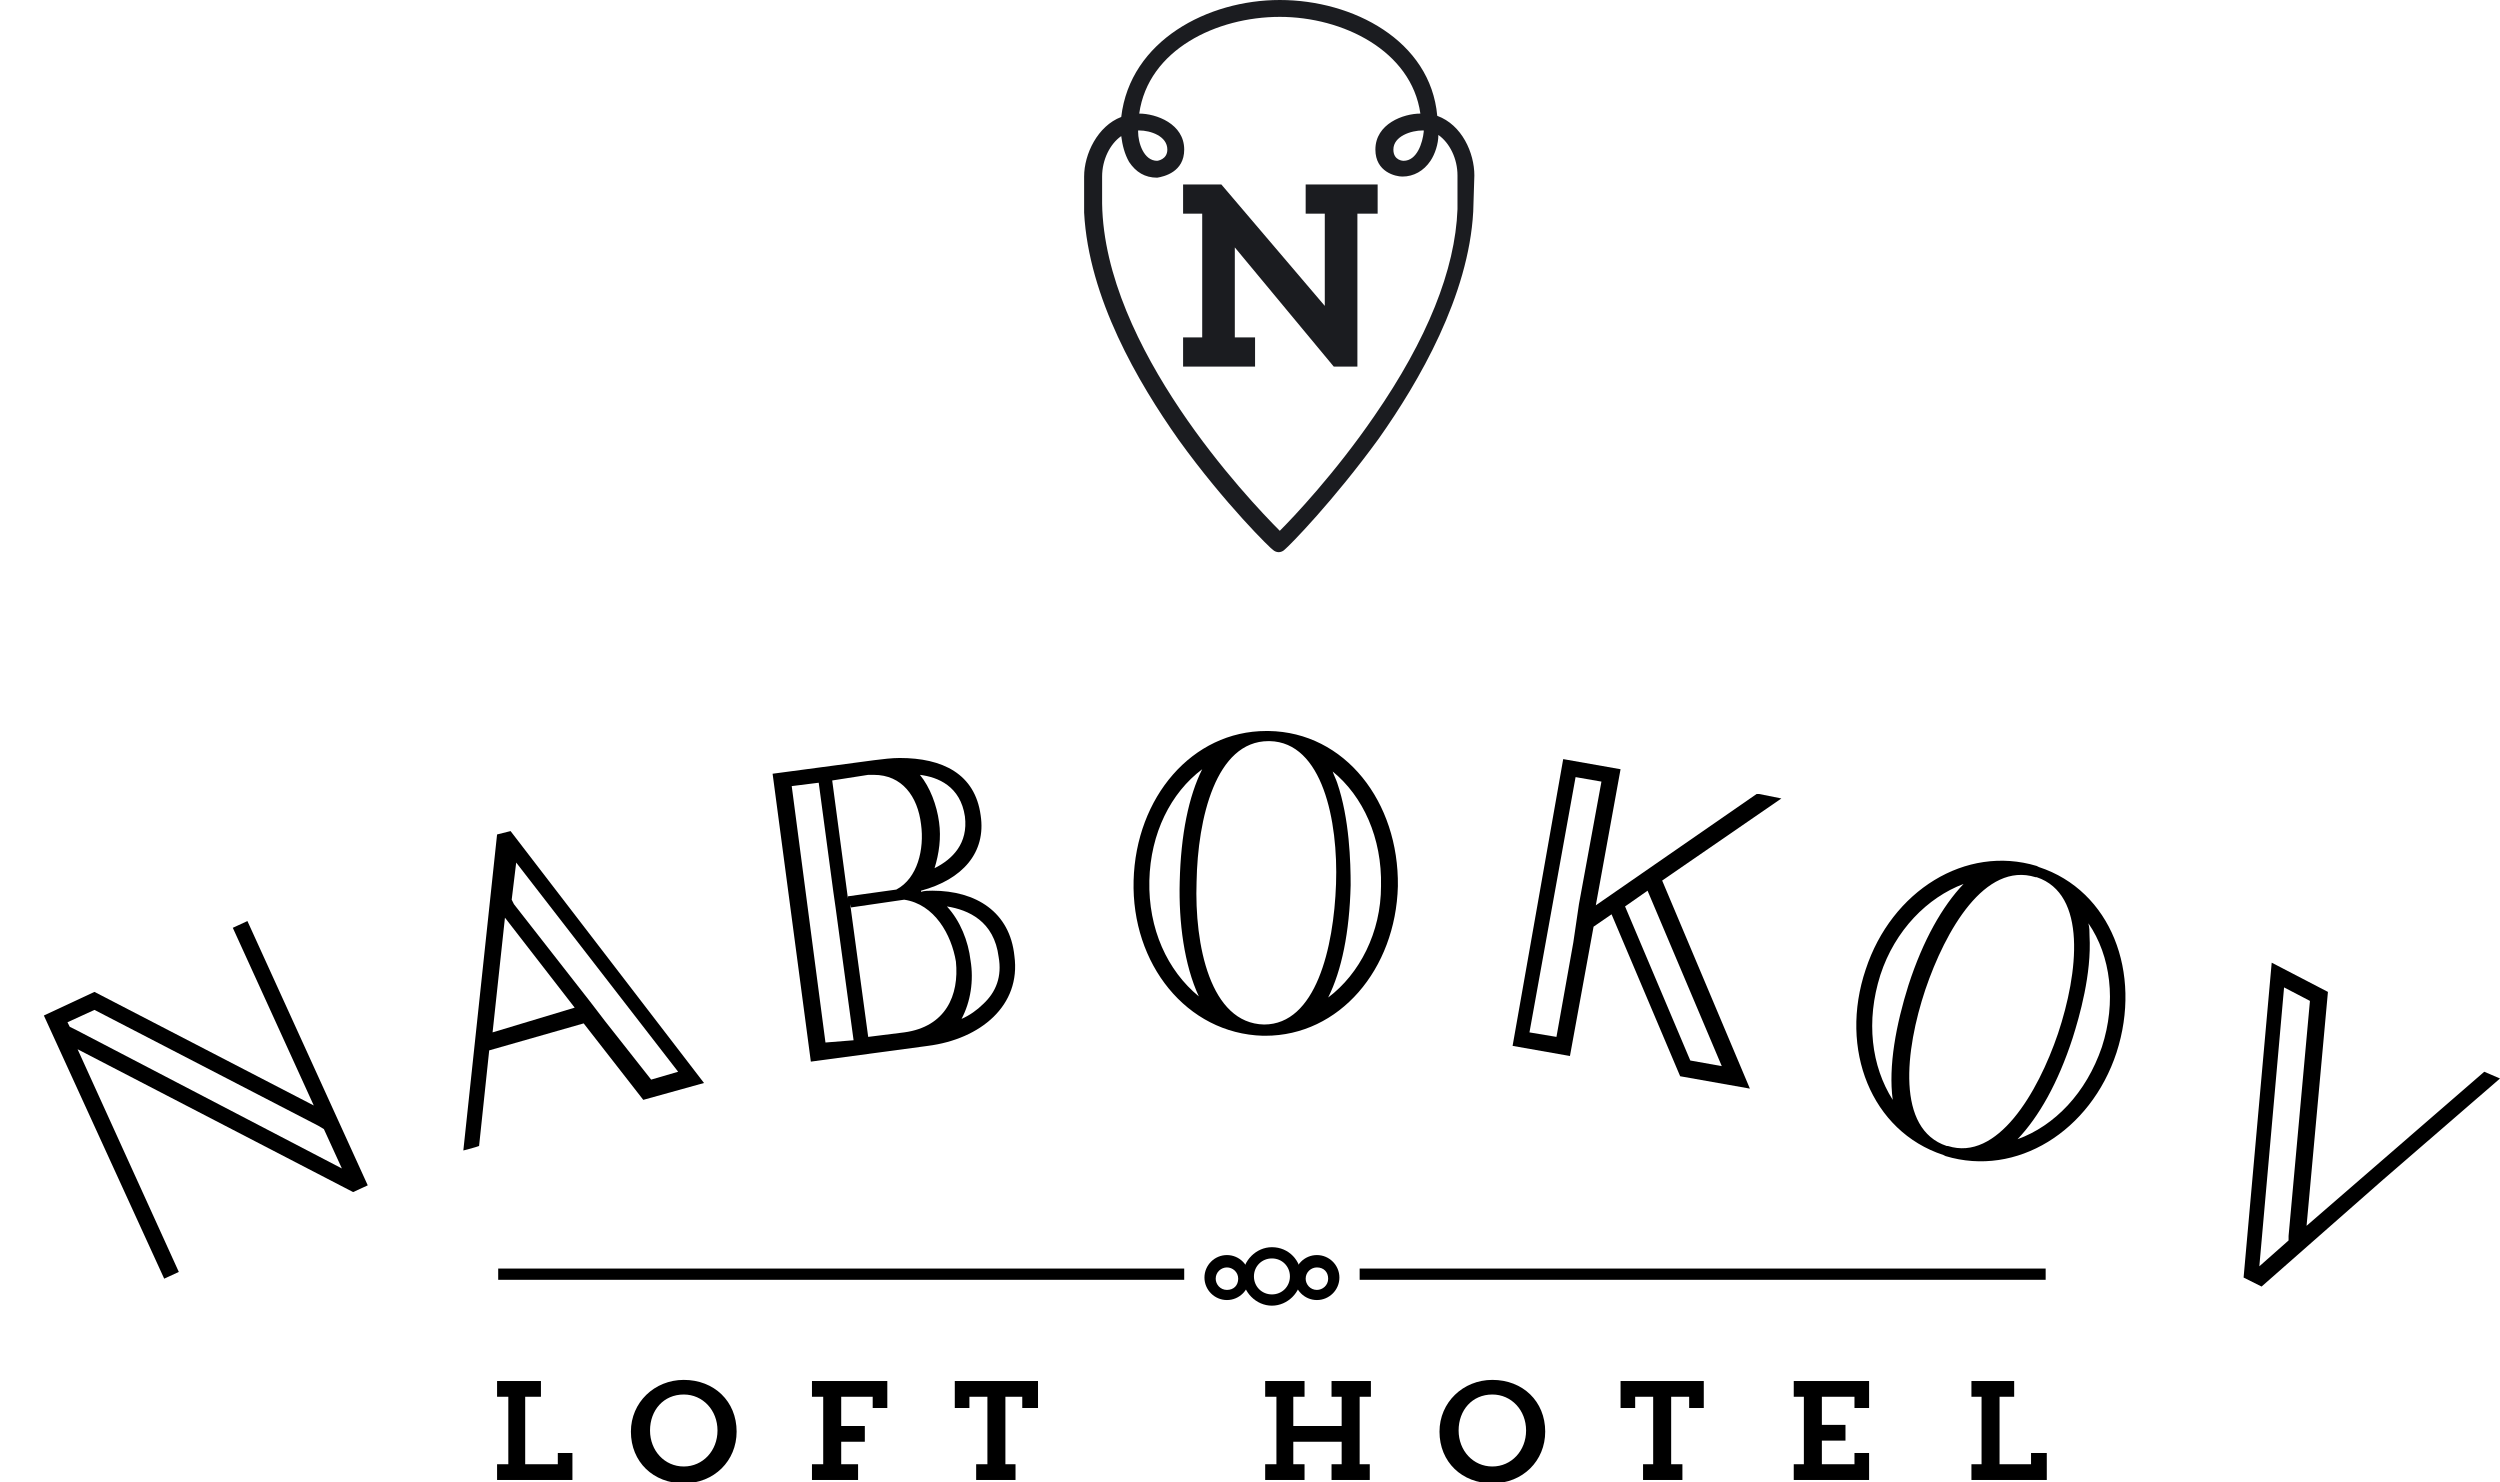 <?xml version="1.0" encoding="utf-8"?>
<!-- Generator: Adobe Illustrator 18.1.0, SVG Export Plug-In . SVG Version: 6.00 Build 0)  -->
<!DOCTYPE svg PUBLIC "-//W3C//DTD SVG 1.1//EN" "http://www.w3.org/Graphics/SVG/1.1/DTD/svg11.dtd">
<svg version="1.1" id="Слой_1" xmlns="http://www.w3.org/2000/svg" xmlns:xlink="http://www.w3.org/1999/xlink" x="0px" y="0px"
	 viewBox="0 0 222.3 131.8" enable-background="new 0 0 222.3 131.8" xml:space="preserve">
<g>
	<path fill-rule="evenodd" clip-rule="evenodd" fill="#1B1C20" d="M124.8,14.3c0,0-0.9,0-0.9-1c0-1.2,1.6-1.7,2.6-1.7h0l0.1,0l0,0.1
		C126.5,12.7,126,14.3,124.8,14.3z M105.3,13.3c0-2.3-2.5-3.2-4-3.2c0.8-5.7,6.9-8.6,12.5-8.6c5.6,0,11.7,3,12.5,8.6
		c-1.5,0-4,0.9-4,3.2c0,2,1.8,2.4,2.4,2.4c1,0,1.9-0.5,2.5-1.4c0.4-0.6,0.7-1.5,0.7-2.3c1,0.7,1.7,2.1,1.7,3.6v3
		c-0.2,5.4-2.7,11.6-7.4,18.4c-3.5,5.1-7.2,9-8.4,10.2C111,44.4,98.2,30.9,98,18.1v-2.4c0-1.5,0.7-2.9,1.7-3.6
		c0.1,0.8,0.3,1.6,0.7,2.3c0.6,0.9,1.4,1.4,2.5,1.4C103.5,15.7,105.3,15.3,105.3,13.3z M103.8,13.3c0,0.9-0.9,1-0.9,1
		c-1.2,0-1.7-1.6-1.7-2.6v-0.1l0.1,0C102.3,11.6,103.8,12.1,103.8,13.3z M131.1,15.6c0-2-1.1-4.5-3.3-5.3C127.2,3.6,120.3,0,113.8,0
		c-6.4,0-13.3,3.6-14.1,10.4c-2.1,0.8-3.3,3.3-3.3,5.3l0,3.2c0.4,7.6,4.8,15.1,8.4,20.2c4.1,5.7,8.3,9.8,8.4,9.8
		c0.1,0.1,0.3,0.2,0.5,0.2c0.2,0,0.4-0.1,0.5-0.2c0.5-0.4,4.4-4.4,8.4-9.9c3.6-5.1,8-12.7,8.4-20.2L131.1,15.6z"/>
	<polygon points="44.2,131.6 44.2,130.2 45.2,130.2 45.2,124.2 44.2,124.2 44.2,122.8 48.1,122.8 48.1,124.2 46.7,124.2 46.7,130.2 
		49.6,130.2 49.6,129.2 50.9,129.2 50.9,131.6 	"/>
	<path fill-rule="evenodd" clip-rule="evenodd" d="M60.8,130.4c1.7,0,3-1.4,3-3.2c0-1.8-1.3-3.2-3-3.2c-1.8,0-3,1.4-3,3.2
		C57.8,129,59.1,130.4,60.8,130.4z M60.8,122.7c2.7,0,4.7,1.9,4.7,4.6c0,2.6-2,4.6-4.7,4.6s-4.7-1.9-4.7-4.6
		C56.1,124.7,58.2,122.7,60.8,122.7z"/>
	<polygon points="77.6,125.2 77.6,124.2 74.8,124.2 74.8,126.8 76.9,126.8 76.9,128.2 74.8,128.2 74.8,130.2 76.3,130.2 76.3,131.6 
		72.2,131.6 72.2,130.2 73.2,130.2 73.2,124.2 72.2,124.2 72.2,122.8 78.9,122.8 78.9,125.2 	"/>
	<polygon points="86.8,130.2 87.8,130.2 87.8,124.2 86.2,124.2 86.2,125.2 84.9,125.2 84.9,122.8 92.3,122.8 92.3,125.2 90.9,125.2 
		90.9,124.2 89.4,124.2 89.4,130.2 90.3,130.2 90.3,131.6 86.8,131.6 	"/>
	<polygon points="118.4,122.8 121.9,122.8 121.9,124.2 120.9,124.2 120.9,130.2 121.8,130.2 121.8,131.6 118.4,131.6 118.4,130.2 
		119.3,130.2 119.3,128.2 115,128.2 115,130.2 116,130.2 116,131.6 112.5,131.6 112.5,130.2 113.5,130.2 113.5,124.2 112.5,124.2 
		112.5,122.8 116,122.8 116,124.2 115,124.2 115,126.8 119.3,126.8 119.3,124.2 118.4,124.2 	"/>
	<path fill-rule="evenodd" clip-rule="evenodd" d="M132.7,130.4c1.7,0,3-1.4,3-3.2c0-1.8-1.3-3.2-3-3.2c-1.8,0-3,1.4-3,3.2
		C129.7,129,131,130.4,132.7,130.4z M132.7,122.7c2.7,0,4.7,1.9,4.7,4.6c0,2.6-2,4.6-4.7,4.6s-4.7-1.9-4.7-4.6
		C128,124.7,130.1,122.7,132.7,122.7z"/>
	<polygon points="146.1,130.2 147,130.2 147,124.2 145.4,124.2 145.4,125.2 144.1,125.2 144.1,122.8 151.5,122.8 151.5,125.2 
		150.2,125.2 150.2,124.2 148.6,124.2 148.6,130.2 149.6,130.2 149.6,131.6 146.1,131.6 	"/>
	<polygon points="164.9,125.2 164.9,124.2 162,124.2 162,126.7 164.1,126.7 164.1,128.1 162,128.1 162,130.2 164.9,130.2 
		164.9,129.2 166.2,129.2 166.2,131.6 159.5,131.6 159.5,130.2 160.4,130.2 160.4,124.2 159.5,124.2 159.5,122.8 166.2,122.8 
		166.2,125.2 	"/>
	<polygon points="175.3,131.6 175.3,130.2 176.2,130.2 176.2,124.2 175.3,124.2 175.3,122.8 179.1,122.8 179.1,124.2 177.8,124.2 
		177.8,130.2 180.6,130.2 180.6,129.2 182,129.2 182,131.6 	"/>
	<path fill-rule="evenodd" clip-rule="evenodd" d="M87.4,89.3c-0.5,0.5-1.2,1-1.9,1.3c0.8-1.5,1.1-3.4,0.8-5.2
		c-0.2-1.7-0.9-3.5-2.1-4.8c1.9,0.3,4.2,1.3,4.6,4.5C89.1,86.8,88.6,88.2,87.4,89.3z M80.4,91.8l-3.2,0.4l-1.6-11.8h0l0,0.3l4.8-0.7
		c2.7,0.4,4.2,3.1,4.6,5.5C85.3,88.5,84.1,91.3,80.4,91.8z M73.4,92.7l-3-22.8l2.4-0.3l1.3,9.7l0.2,1.4l1.6,11.8L73.4,92.7z
		 M77.2,68.9c0.2,0,0.3,0,0.5,0c2.5,0,3.9,1.9,4.2,4.4c0.3,2.2-0.3,4.8-2.2,5.8l-4.3,0.6l0,0.2h0l-1.4-10.5L77.2,68.9z M85.8,72.6
		c0.3,2.4-1.1,3.8-2.7,4.6c0.4-1.3,0.6-2.7,0.4-4.1c-0.2-1.5-0.8-3.1-1.7-4.2C83.4,69.1,85.4,69.9,85.8,72.6z M82.9,79.2
		c-0.3,0-0.7,0-1,0.1l0-0.1c3.7-1,5.8-3.4,5.3-6.7c-0.5-3.7-3.4-5.1-7.2-5.1c-0.7,0-1.5,0.1-2.3,0.2l-9,1.2l3.4,25.6l10.4-1.4
		c4.7-0.6,8.3-3.6,7.7-8C89.8,81.1,86.8,79.2,82.9,79.2z"/>
	<path fill-rule="evenodd" clip-rule="evenodd" d="M118.1,88.7c1.2-2.4,1.9-5.8,2-10c0-2-0.1-5.9-1.2-9.1c-0.1-0.3-0.3-0.7-0.4-1
		c2.7,2.2,4.4,5.9,4.3,10.2C122.8,82.9,120.9,86.6,118.1,88.7z M112.4,91.1L112.4,91.1c-4.8-0.1-6.2-7.1-6-12.7
		c0.1-5.6,1.7-12.5,6.4-12.5h0.1c4.7,0.1,6.1,7.1,5.9,12.7C118.6,84.3,117,91.1,112.4,91.1z M102.2,78.3c0.1-4.2,1.9-7.8,4.7-9.9
		c-1.2,2.4-1.9,5.8-2,10c-0.1,3.6,0.4,7.4,1.7,10.2C103.8,86.3,102.1,82.6,102.2,78.3z M112.8,65h-0.2c-6.6,0-11.6,5.9-11.8,13.3
		c-0.2,7.4,4.7,13.6,11.5,13.8h0.2c6.6,0,11.6-5.9,11.8-13.3C124.4,71.3,119.6,65.1,112.8,65z"/>
	<path fill-rule="evenodd" clip-rule="evenodd" d="M28.8,100.4l1.6,3.5L6.8,91.6l-0.6-0.3l-0.2-0.4l2.4-1.1l19.9,10.3L28.8,100.4z
		 M20.7,82.5l7.2,15.8L8.4,88.2l-4.5,2.1l10.7,23.4l1.3-0.6L6.9,93.3L31.4,106l1.3-0.6L22,81.9L20.7,82.5z"/>
	<path fill-rule="evenodd" clip-rule="evenodd" d="M60.3,95.3L57.9,96l-4.1-5.2l-1.3-1.7l-6.8-8.7L45.5,80l0.4-3.3L60.3,95.3z
		 M43.8,91.8l1.1-10.2l6.2,8L43.8,91.8z M44.2,74.2l-3,28.1l0.4-0.1l0.7-0.2l0.3-0.1l0.9-8.5l8.4-2.4l5.3,6.8l5.4-1.5L45.4,73.9
		L44.2,74.2z"/>
	<path fill-rule="evenodd" clip-rule="evenodd" d="M139.9,83.8l-1.5,8.4l-2.4-0.4l4.1-22.7l2.3,0.4l-2,10.9L139.9,83.8z M150.3,94.3
		l-5.8-13.7l2-1.4l6.6,15.6L150.3,94.3z M156.4,70.6l-0.2,0l-14.3,9.9l2.2-12.1l-5.1-0.9l-4.5,25.5l5.1,0.9l2.1-11.5l1.6-1.1
		l6.1,14.4l6.2,1.1l-7.8-18.5l10.6-7.3L156.4,70.6z"/>
	<path fill-rule="evenodd" clip-rule="evenodd" d="M203.1,87.8l2.3,1.2l-1.9,20.9l0,0.4l-2.6,2.3L203.1,87.8z M211.9,104.9l10.4-9
		l-0.7-0.3l0,0l-0.7-0.3L205.1,109l1.9-20.8l-5-2.6l-2.5,28l1.6,0.8v0l0,0L211.9,104.9z"/>
	<rect x="44.3" y="112.8" width="61" height="1"/>
	<rect x="120.9" y="112.8" width="61" height="1"/>
	<path fill-rule="evenodd" clip-rule="evenodd" d="M113.1,111.9c-0.9,0-1.6,0.7-1.6,1.6c0,0.9,0.7,1.6,1.6,1.6
		c0.9,0,1.6-0.7,1.6-1.6C114.7,112.6,114,111.9,113.1,111.9z M113.1,116.1c-1.4,0-2.6-1.2-2.6-2.6c0-1.4,1.2-2.6,2.6-2.6
		c1.5,0,2.6,1.2,2.6,2.6C115.7,114.9,114.5,116.1,113.1,116.1z"/>
	<path fill-rule="evenodd" clip-rule="evenodd" d="M109.1,112.7c-0.5,0-1,0.4-1,1c0,0.5,0.4,1,1,1s1-0.4,1-1
		C110.1,113.1,109.6,112.7,109.1,112.7z M109.1,115.6c-1.1,0-2-0.9-2-2c0-1.1,0.9-2,2-2s2,0.9,2,2
		C111.1,114.7,110.2,115.6,109.1,115.6z"/>
	<path fill-rule="evenodd" clip-rule="evenodd" d="M117.1,112.7c-0.5,0-1,0.4-1,1c0,0.5,0.4,1,1,1c0.5,0,1-0.4,1-1
		C118.1,113.1,117.7,112.7,117.1,112.7z M117.1,115.6c-1.1,0-2-0.9-2-2c0-1.1,0.9-2,2-2c1.1,0,2,0.9,2,2
		C119.1,114.7,118.2,115.6,117.1,115.6z"/>
	<path fill-rule="evenodd" clip-rule="evenodd" d="M179.4,101.3c1.9-2,3.6-5,4.9-9c0.6-1.9,1.7-5.7,1.5-9.1c0-0.4,0-0.7-0.1-1.1
		c2,2.9,2.5,7,1.2,11C185.5,97.2,182.7,100.1,179.4,101.3z M173.2,101.9l-0.1,0c-4.5-1.5-3.7-8.5-1.9-13.9c1.8-5.3,5.3-11.4,9.8-10
		l0.1,0c4.5,1.5,3.7,8.5,1.9,13.9C181.2,97.2,177.6,103.3,173.2,101.9z M167.2,86.7c1.3-4,4.2-6.9,7.4-8.1c-1.9,2-3.6,5-4.9,9
		c-1.1,3.5-1.8,7.2-1.4,10.2C166.4,94.8,165.9,90.8,167.2,86.7z M181.3,77.1l-0.2-0.1c-6.3-1.9-12.9,2.2-15.2,9.2
		c-2.4,7.1,0.5,14.4,6.9,16.5l0.2,0.1c6.3,1.9,12.9-2.2,15.2-9.2C190.5,86.5,187.7,79.2,181.3,77.1z"/>
	<polygon fill="#1B1C20" points="116.1,16.4 122.5,16.4 122.5,19 120.7,19 120.7,32.6 118.6,32.6 109.8,22 109.8,30 111.6,30 
		111.6,32.6 105.2,32.6 105.2,30 106.9,30 106.9,19 105.2,19 105.2,16.4 108.6,16.4 117.8,27.2 117.8,19 116.1,19 	"/>
</g>
</svg>
